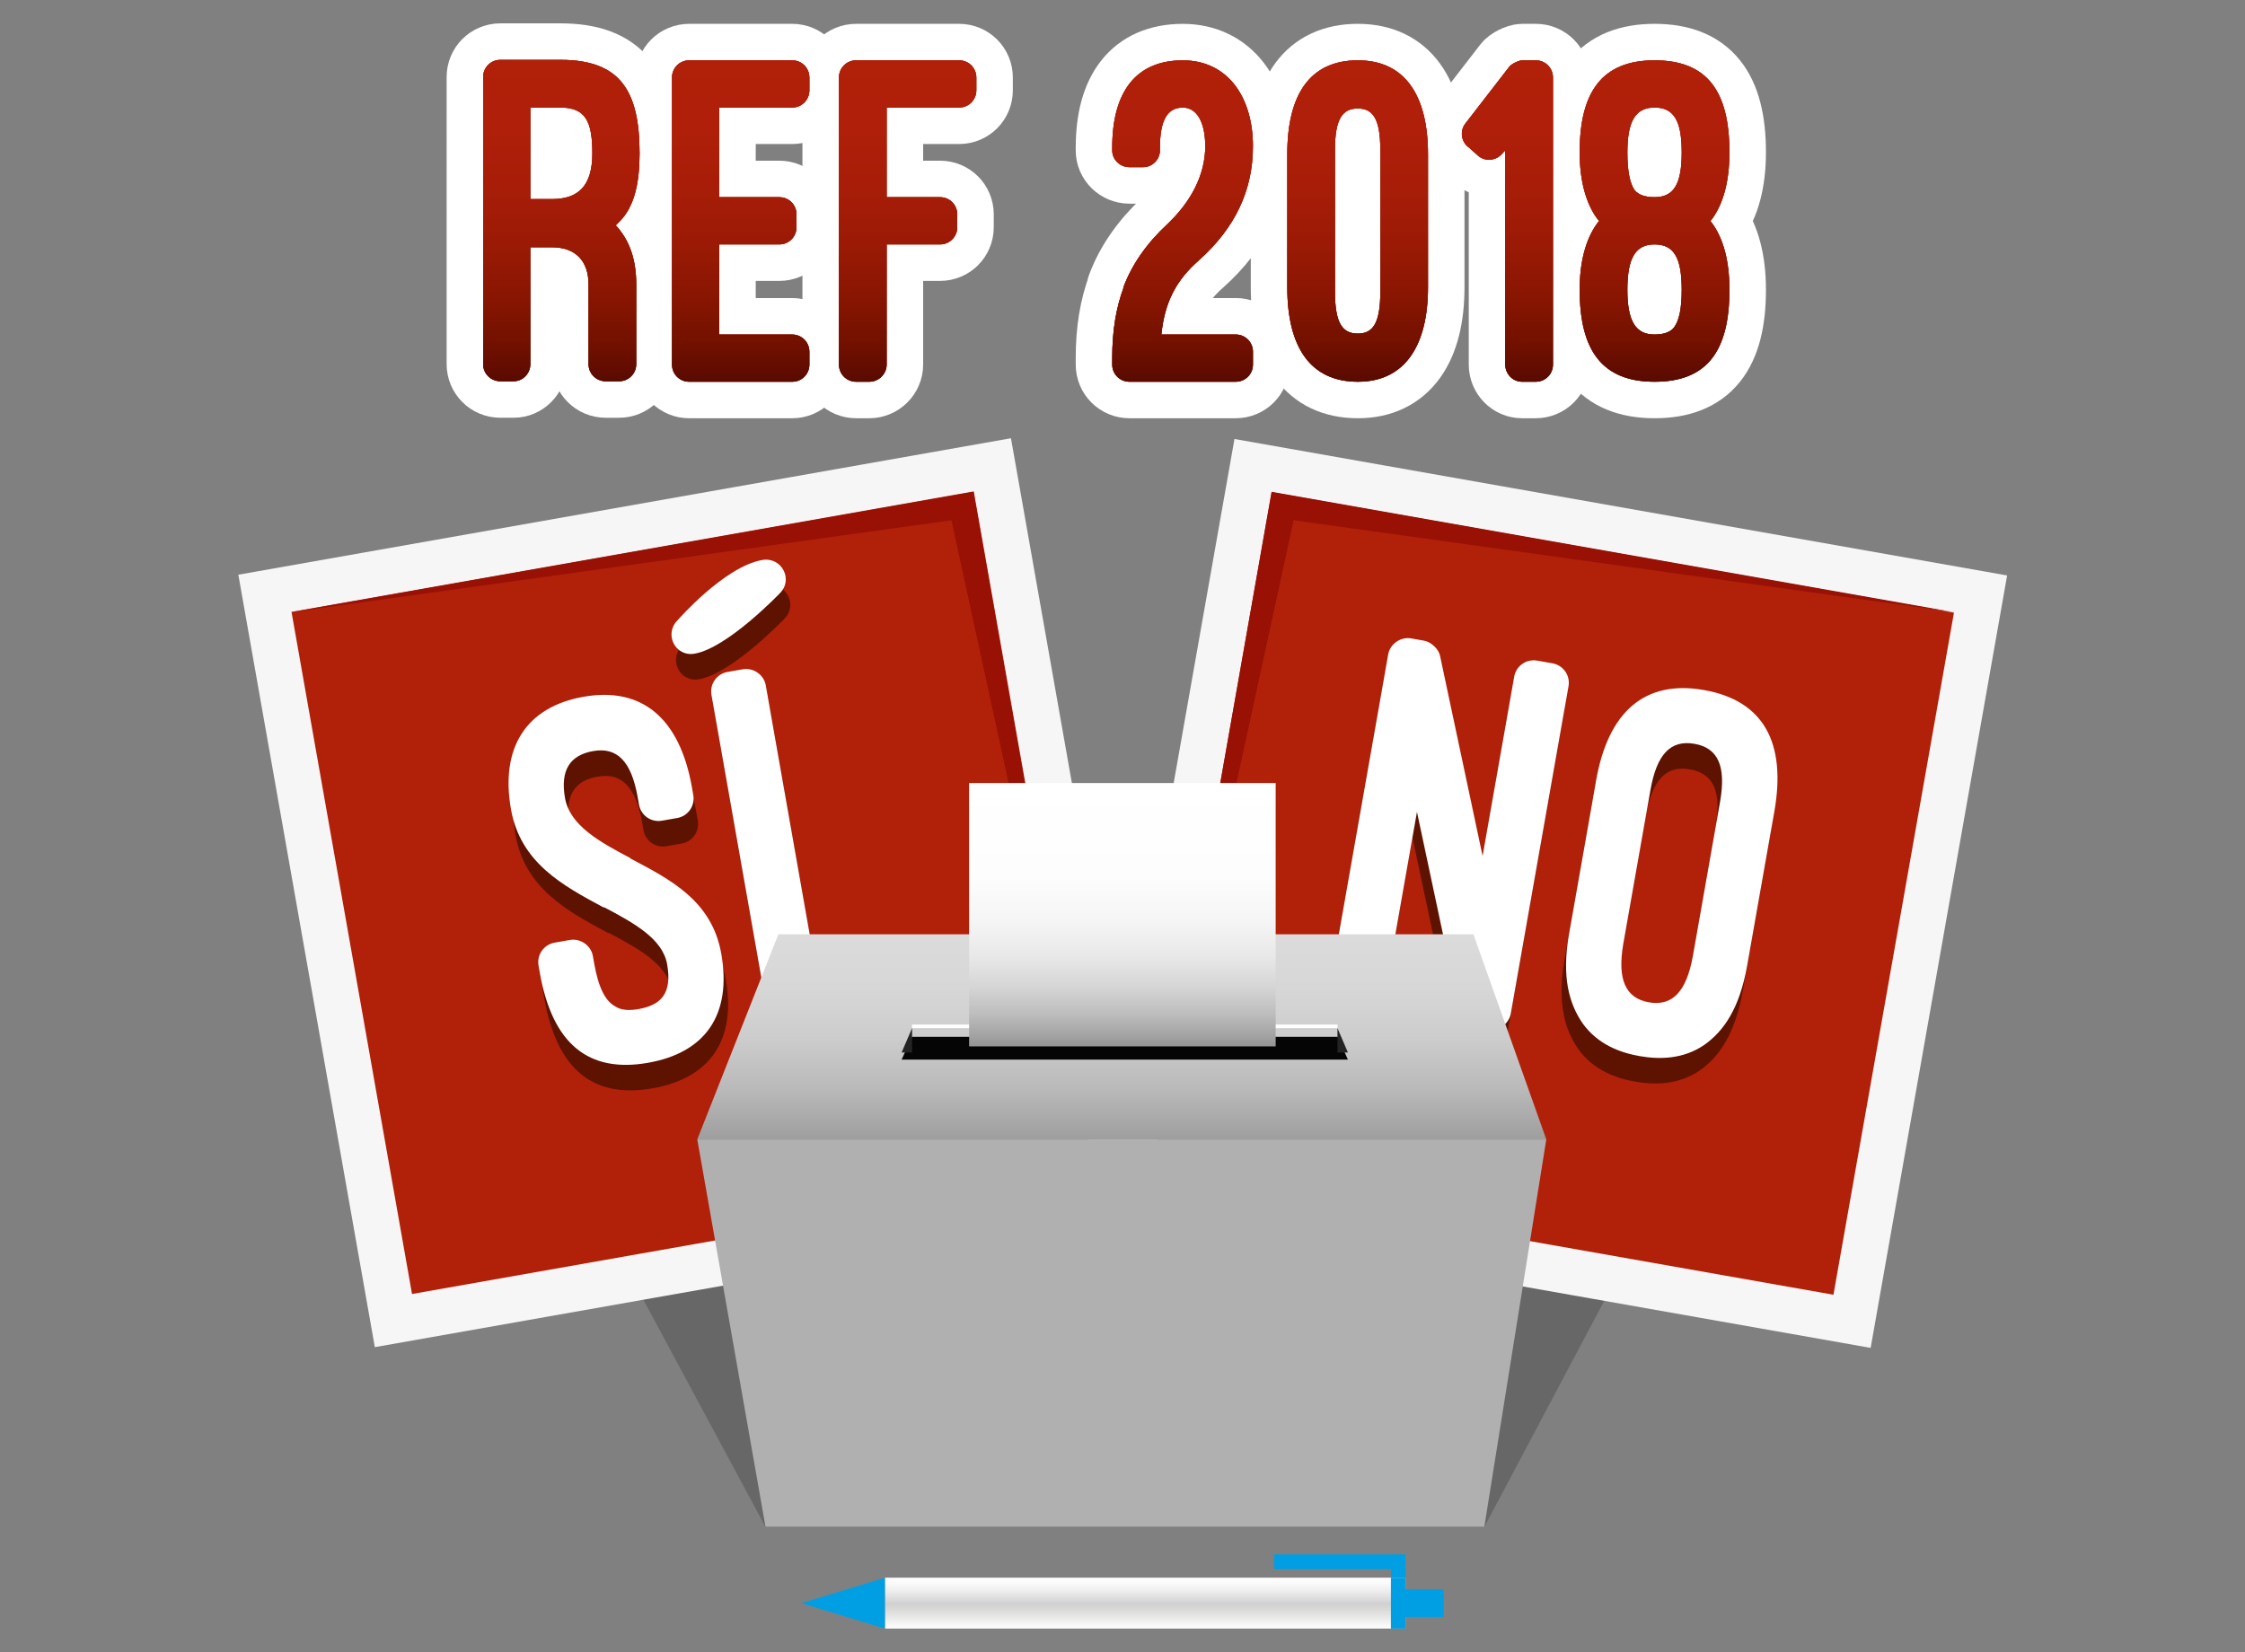 <?xml version="1.0" encoding="utf-8"?>
<!-- Generator: Adobe Illustrator 15.1.0, SVG Export Plug-In . SVG Version: 6.00 Build 0)  -->
<!DOCTYPE svg PUBLIC "-//W3C//DTD SVG 1.1//EN" "http://www.w3.org/Graphics/SVG/1.1/DTD/svg11.dtd">
<svg version="1.1" id="Capa_1" xmlns="http://www.w3.org/2000/svg" xmlns:xlink="http://www.w3.org/1999/xlink" x="0px" y="0px"
	 width="197px" height="145px" viewBox="0 0 197 145" style="enable-background:new 0 0 197 145;" xml:space="preserve">
<rect x="0" y="0" width="197" height="145" fill="#808080" stroke="none"/>
<style type="text/css">
<![CDATA[
	.st0{fill:#B0B0B0;}
	.st1{fill:#B12009;}
	.st2{fill:#242424;}
	.st3{fill:#5E1200;}
	.st4{fill:#B12009;stroke:#F6F6F6;stroke-width:4.025;stroke-miterlimit:10;}
	.st5{fill:url(#SVGID_1_);}
	.st6{fill:url(#SVGID_2_);}
	.st7{fill:url(#SVGID_3_);}
	.st8{fill:url(#SVGID_4_);}
	.st9{fill:url(#SVGID_5_);}
	.st10{fill:url(#SVGID_6_);}
	.st11{fill:url(#SVGID_7_);}
	.st12{fill:url(#SVGID_8_);}
	.st13{fill:url(#SVGID_9_);}
	.st14{fill:#FFFFFF;stroke:#FFFFFF;stroke-width:6.406;stroke-linecap:round;stroke-linejoin:round;stroke-miterlimit:10;}
	.st15{fill:#991005;}
	.st16{fill:#FFFFFF;}
	.st17{fill:#676767;}
	.st18{fill:#009FE3;}
	.st19{fill:#050505;}
	.st20{fill:url(#SVGID_10_);}
	.st21{fill:url(#SVGID_11_);}
	.st22{fill:url(#SVGID_12_);}
	.st23{fill:url(#SVGID_13_);}
	.st24{fill:url(#SVGID_14_);}
	.st25{fill:url(#SVGID_15_);}
	.st26{fill:url(#SVGID_16_);}
	.st27{fill:url(#SVGID_17_);}
	.st28{fill:#177E9F;stroke:#FFFFFF;stroke-width:0.282;stroke-miterlimit:10;}
]]>
</style>
<polygon class="st17" points="130.251,134.015 67.173,134.015 53.783,109.102 143.463,109.102 "/>
<path class="st28" d="M108.829,121.869c0.026-0.072,0.016-0.134,0-0.161c-0.008-0.025-0.121-0.162-0.121-0.162h-0.164
	c0,0-0.096,0.064-0.136,0.124c-0.034,0.065,0.081,0.199,0.081,0.199l0.034,0.118c0,0,0.107-0.018,0.157-0.006
	C108.732,121.993,108.809,121.944,108.829,121.869z"/>
<path class="st28" d="M108.845,123.006c0.073-0.008,0.073-0.068,0.098-0.145c0.028-0.077,0.063-0.272,0.063-0.272
	s0.072-0.141,0-0.161c-0.07-0.023-0.119,0.015-0.161-0.066c-0.036-0.084-0.074-0.101-0.112-0.084
	c-0.039,0.013-0.107,0.203-0.107,0.203s0.083,0.072,0.107,0.199c0.023,0.115,0,0.242,0,0.242S108.775,123.024,108.845,123.006z"/>
<g>
	<g>
		<g>
			<path class="st14" d="M55.831,31.956c0,0.837-0.669,1.507-1.507,1.507h-1.172c-0.837,0-1.507-0.669-1.507-1.507v-6.99
				c0-2.093-1.172-3.265-3.223-3.265h-1.883v10.254c0,0.837-0.67,1.507-1.465,1.507h-1.172c-0.837,0-1.507-0.669-1.507-1.507V6.76
				c0-0.837,0.67-1.507,1.507-1.507h5.274c5.148,0,6.948,2.595,6.948,8.204c0,2.595-0.46,4.688-1.758,5.985
				c-0.125,0.126-0.209,0.209-0.335,0.335c1.214,1.298,1.8,3.014,1.8,5.19V31.956z M46.539,17.475h1.883
				c2.344,0,3.558-1.172,3.558-4.018s-0.628-4.018-2.804-4.018h-2.637V17.475z"/>
			<path class="st14" d="M69.517,5.295c0.837,0,1.507,0.669,1.507,1.506v1.13c0,0.837-0.67,1.507-1.507,1.507h-6.404v7.869h5.274
				c0.837,0,1.507,0.669,1.507,1.507v1.13c0,0.837-0.67,1.507-1.507,1.507h-5.274v7.911h6.404c0.837,0,1.507,0.669,1.507,1.507v1.13
				c0,0.837-0.67,1.507-1.507,1.507h-9.041c-0.837,0-1.507-0.67-1.507-1.507V6.801c0-0.837,0.669-1.506,1.507-1.506H69.517z"/>
			<path class="st14" d="M84.166,5.295c0.837,0,1.507,0.669,1.507,1.506v1.13c0,0.837-0.67,1.507-1.507,1.507h-6.362v7.869h4.688
				c0.837,0,1.507,0.669,1.507,1.507v1.13c0,0.837-0.669,1.507-1.507,1.507h-4.688v10.547c0,0.837-0.712,1.507-1.507,1.507h-1.172
				c-0.837,0-1.507-0.67-1.507-1.507V6.801c0-0.837,0.669-1.506,1.507-1.506H84.166z"/>
			<path class="st14" d="M108.44,29.361c0.837,0,1.507,0.669,1.507,1.507v1.13c0,0.837-0.67,1.507-1.507,1.507h-9.334
				c-0.837,0-1.507-0.67-1.507-1.507v-0.586c0-2.386,0.335-4.395,1.005-6.194l-0.042,0.042c0.753-2.051,2.093-3.934,3.851-5.566
				c2.135-2.009,3.349-4.395,3.349-6.864c0-2.051-0.712-3.39-1.968-3.39c-1.339,0-2.009,1.088-2.009,3.516v0.251
				c0,0.795-0.67,1.465-1.465,1.465h-1.214c-0.837,0-1.507-0.67-1.507-1.465v-0.251c0-4.855,2.051-7.659,6.194-7.659
				c3.935,0,6.153,3.223,6.153,7.534c0,3.851-1.549,7.157-4.729,10.003c-2.01,1.758-3.014,3.683-3.307,6.529H108.44z"/>
			<path class="st14" d="M112.96,13.54c0-5.273,2.009-8.245,6.194-8.245c4.144,0,6.153,3.097,6.153,8.245v11.678
				c0,5.148-2.051,8.287-6.153,8.287c-4.144,0-6.194-3.014-6.194-8.287V13.54z M117.146,25.636c0,2.762,0.67,3.641,2.009,3.641
				c1.298,0,1.968-0.879,1.968-3.641V13.122c0-2.721-0.67-3.6-1.968-3.6c-1.339,0-2.009,0.879-2.009,3.6V25.636z"/>
			<path class="st14" d="M128.907,12.954c-0.67-0.46-0.838-1.423-0.335-2.093l3.851-4.98c0.167-0.251,0.837-0.586,1.172-0.586h1.172
				c0.837,0,1.507,0.669,1.507,1.506v25.197c0,0.837-0.67,1.507-1.507,1.507h-1.214c-0.795,0-1.465-0.67-1.465-1.507V13.205
				l-0.209,0.209c-0.503,0.669-1.507,0.837-2.177,0.251L128.907,12.954z"/>
			<path class="st14" d="M150.085,19.4l0.167,0.209c0.963,1.339,1.507,3.265,1.507,5.818c0,5.441-2.009,8.078-6.571,8.078
				c-4.604,0-6.571-2.762-6.571-8.078c0-2.469,0.544-4.437,1.507-5.776c0.042-0.083,0.168-0.209,0.21-0.251l-0.21-0.251
				c-0.963-1.339-1.507-3.306-1.507-5.776c0-5.315,1.968-8.078,6.571-8.078c4.563,0,6.571,2.637,6.571,8.078
				c0,2.553-0.544,4.479-1.507,5.818L150.085,19.4z M145.188,17.307c1.675,0,2.386-1.13,2.386-3.935s-0.711-3.934-2.386-3.934
				c-1.632,0-2.386,1.13-2.386,3.934c0,1.632,0.21,2.679,0.628,3.307C143.765,17.098,144.351,17.307,145.188,17.307z
				 M147.573,25.427c0-2.846-0.711-3.976-2.386-3.976c-1.632,0-2.386,1.13-2.386,3.976c0,2.804,0.754,3.935,2.386,3.935
				c0.879,0,1.423-0.251,1.716-0.628C147.364,28.105,147.573,27.018,147.573,25.427z"/>
		</g>
		<g>
			<path class="st1" d="M55.831,31.956c0,0.837-0.669,1.507-1.507,1.507h-1.172c-0.837,0-1.507-0.669-1.507-1.507v-6.99
				c0-2.093-1.172-3.265-3.223-3.265h-1.883v10.254c0,0.837-0.67,1.507-1.465,1.507h-1.172c-0.837,0-1.507-0.669-1.507-1.507V6.76
				c0-0.837,0.67-1.507,1.507-1.507h5.274c5.148,0,6.948,2.595,6.948,8.204c0,2.595-0.46,4.688-1.758,5.985
				c-0.125,0.126-0.209,0.209-0.335,0.335c1.214,1.298,1.8,3.014,1.8,5.19V31.956z M46.539,17.475h1.883
				c2.344,0,3.558-1.172,3.558-4.018s-0.628-4.018-2.804-4.018h-2.637V17.475z"/>
			<path class="st1" d="M69.517,5.295c0.837,0,1.507,0.669,1.507,1.506v1.13c0,0.837-0.67,1.507-1.507,1.507h-6.404v7.869h5.274
				c0.837,0,1.507,0.669,1.507,1.507v1.13c0,0.837-0.67,1.507-1.507,1.507h-5.274v7.911h6.404c0.837,0,1.507,0.669,1.507,1.507v1.13
				c0,0.837-0.67,1.507-1.507,1.507h-9.041c-0.837,0-1.507-0.67-1.507-1.507V6.801c0-0.837,0.669-1.506,1.507-1.506H69.517z"/>
			<path class="st1" d="M84.166,5.295c0.837,0,1.507,0.669,1.507,1.506v1.13c0,0.837-0.67,1.507-1.507,1.507h-6.362v7.869h4.688
				c0.837,0,1.507,0.669,1.507,1.507v1.13c0,0.837-0.669,1.507-1.507,1.507h-4.688v10.547c0,0.837-0.712,1.507-1.507,1.507h-1.172
				c-0.837,0-1.507-0.67-1.507-1.507V6.801c0-0.837,0.669-1.506,1.507-1.506H84.166z"/>
			<path class="st1" d="M108.44,29.361c0.837,0,1.507,0.669,1.507,1.507v1.13c0,0.837-0.67,1.507-1.507,1.507h-9.334
				c-0.837,0-1.507-0.67-1.507-1.507v-0.586c0-2.386,0.335-4.395,1.005-6.194l-0.042,0.042c0.753-2.051,2.093-3.934,3.851-5.566
				c2.135-2.009,3.349-4.395,3.349-6.864c0-2.051-0.712-3.39-1.968-3.39c-1.339,0-2.009,1.088-2.009,3.516v0.251
				c0,0.795-0.67,1.465-1.465,1.465h-1.214c-0.837,0-1.507-0.67-1.507-1.465v-0.251c0-4.855,2.051-7.659,6.194-7.659
				c3.935,0,6.153,3.223,6.153,7.534c0,3.851-1.549,7.157-4.729,10.003c-2.01,1.758-3.014,3.683-3.307,6.529H108.44z"/>
			<path class="st1" d="M112.96,13.54c0-5.273,2.009-8.245,6.194-8.245c4.144,0,6.153,3.097,6.153,8.245v11.678
				c0,5.148-2.051,8.287-6.153,8.287c-4.144,0-6.194-3.014-6.194-8.287V13.54z M117.146,25.636c0,2.762,0.67,3.641,2.009,3.641
				c1.298,0,1.968-0.879,1.968-3.641V13.122c0-2.721-0.67-3.6-1.968-3.6c-1.339,0-2.009,0.879-2.009,3.6V25.636z"/>
			<path class="st1" d="M128.907,12.954c-0.67-0.46-0.838-1.423-0.335-2.093l3.851-4.98c0.167-0.251,0.837-0.586,1.172-0.586h1.172
				c0.837,0,1.507,0.669,1.507,1.506v25.197c0,0.837-0.67,1.507-1.507,1.507h-1.214c-0.795,0-1.465-0.67-1.465-1.507V13.205
				l-0.209,0.209c-0.503,0.669-1.507,0.837-2.177,0.251L128.907,12.954z"/>
			<path class="st1" d="M150.085,19.4l0.167,0.209c0.963,1.339,1.507,3.265,1.507,5.818c0,5.441-2.009,8.078-6.571,8.078
				c-4.604,0-6.571-2.762-6.571-8.078c0-2.469,0.544-4.437,1.507-5.776c0.042-0.083,0.168-0.209,0.21-0.251l-0.21-0.251
				c-0.963-1.339-1.507-3.306-1.507-5.776c0-5.315,1.968-8.078,6.571-8.078c4.563,0,6.571,2.637,6.571,8.078
				c0,2.553-0.544,4.479-1.507,5.818L150.085,19.4z M145.188,17.307c1.675,0,2.386-1.13,2.386-3.935s-0.711-3.934-2.386-3.934
				c-1.632,0-2.386,1.13-2.386,3.934c0,1.632,0.21,2.679,0.628,3.307C143.765,17.098,144.351,17.307,145.188,17.307z
				 M147.573,25.427c0-2.846-0.711-3.976-2.386-3.976c-1.632,0-2.386,1.13-2.386,3.976c0,2.804,0.754,3.935,2.386,3.935
				c0.879,0,1.423-0.251,1.716-0.628C147.364,28.105,147.573,27.018,147.573,25.427z"/>
		</g>
	</g>
	<g>
		<g>
			<linearGradient id="SVGID_1_" gradientUnits="userSpaceOnUse" x1="97.077" y1="33.505" x2="97.077" y2="5.253">
				<stop  offset="0" style="stop-color:#5A0A00"/>
				<stop  offset="0.128" style="stop-color:#741100"/>
				<stop  offset="0.276" style="stop-color:#8A1602"/>
				<stop  offset="0.431" style="stop-color:#9B1A05"/>
				<stop  offset="0.596" style="stop-color:#A71D08"/>
				<stop  offset="0.776" style="stop-color:#AF1F09"/>
				<stop  offset="1" style="stop-color:#B12009"/>
			</linearGradient>
			<path class="st5" d="M55.831,31.956c0,0.837-0.669,1.507-1.507,1.507h-1.172c-0.837,0-1.507-0.669-1.507-1.507v-6.99
				c0-2.093-1.172-3.265-3.223-3.265h-1.883v10.254c0,0.837-0.67,1.507-1.465,1.507h-1.172c-0.837,0-1.507-0.669-1.507-1.507V6.76
				c0-0.837,0.67-1.507,1.507-1.507h5.274c5.148,0,6.948,2.595,6.948,8.204c0,2.595-0.46,4.688-1.758,5.985
				c-0.125,0.126-0.209,0.209-0.335,0.335c1.214,1.298,1.8,3.014,1.8,5.19V31.956z M46.539,17.475h1.883
				c2.344,0,3.558-1.172,3.558-4.018s-0.628-4.018-2.804-4.018h-2.637V17.475z"/>
			<linearGradient id="SVGID_2_" gradientUnits="userSpaceOnUse" x1="97.077" y1="33.505" x2="97.077" y2="5.253">
				<stop  offset="0" style="stop-color:#5A0A00"/>
				<stop  offset="0.128" style="stop-color:#741100"/>
				<stop  offset="0.276" style="stop-color:#8A1602"/>
				<stop  offset="0.431" style="stop-color:#9B1A05"/>
				<stop  offset="0.596" style="stop-color:#A71D08"/>
				<stop  offset="0.776" style="stop-color:#AF1F09"/>
				<stop  offset="1" style="stop-color:#B12009"/>
			</linearGradient>
			<path class="st6" d="M69.517,5.295c0.837,0,1.507,0.669,1.507,1.506v1.13c0,0.837-0.67,1.507-1.507,1.507h-6.404v7.869h5.274
				c0.837,0,1.507,0.669,1.507,1.507v1.13c0,0.837-0.67,1.507-1.507,1.507h-5.274v7.911h6.404c0.837,0,1.507,0.669,1.507,1.507v1.13
				c0,0.837-0.67,1.507-1.507,1.507h-9.041c-0.837,0-1.507-0.67-1.507-1.507V6.801c0-0.837,0.669-1.506,1.507-1.506H69.517z"/>
			<linearGradient id="SVGID_3_" gradientUnits="userSpaceOnUse" x1="97.077" y1="33.505" x2="97.077" y2="5.253">
				<stop  offset="0" style="stop-color:#5A0A00"/>
				<stop  offset="0.128" style="stop-color:#741100"/>
				<stop  offset="0.276" style="stop-color:#8A1602"/>
				<stop  offset="0.431" style="stop-color:#9B1A05"/>
				<stop  offset="0.596" style="stop-color:#A71D08"/>
				<stop  offset="0.776" style="stop-color:#AF1F09"/>
				<stop  offset="1" style="stop-color:#B12009"/>
			</linearGradient>
			<path class="st7" d="M84.166,5.295c0.837,0,1.507,0.669,1.507,1.506v1.13c0,0.837-0.67,1.507-1.507,1.507h-6.362v7.869h4.688
				c0.837,0,1.507,0.669,1.507,1.507v1.13c0,0.837-0.669,1.507-1.507,1.507h-4.688v10.547c0,0.837-0.712,1.507-1.507,1.507h-1.172
				c-0.837,0-1.507-0.67-1.507-1.507V6.801c0-0.837,0.669-1.506,1.507-1.506H84.166z"/>
			<linearGradient id="SVGID_4_" gradientUnits="userSpaceOnUse" x1="97.077" y1="33.505" x2="97.077" y2="5.253">
				<stop  offset="0" style="stop-color:#5A0A00"/>
				<stop  offset="0.128" style="stop-color:#741100"/>
				<stop  offset="0.276" style="stop-color:#8A1602"/>
				<stop  offset="0.431" style="stop-color:#9B1A05"/>
				<stop  offset="0.596" style="stop-color:#A71D08"/>
				<stop  offset="0.776" style="stop-color:#AF1F09"/>
				<stop  offset="1" style="stop-color:#B12009"/>
			</linearGradient>
			<path class="st8" d="M108.44,29.361c0.837,0,1.507,0.669,1.507,1.507v1.13c0,0.837-0.67,1.507-1.507,1.507h-9.334
				c-0.837,0-1.507-0.67-1.507-1.507v-0.586c0-2.386,0.335-4.395,1.005-6.194l-0.042,0.042c0.753-2.051,2.093-3.934,3.851-5.566
				c2.135-2.009,3.349-4.395,3.349-6.864c0-2.051-0.712-3.39-1.968-3.39c-1.339,0-2.009,1.088-2.009,3.516v0.251
				c0,0.795-0.67,1.465-1.465,1.465h-1.214c-0.837,0-1.507-0.67-1.507-1.465v-0.251c0-4.855,2.051-7.659,6.194-7.659
				c3.935,0,6.153,3.223,6.153,7.534c0,3.851-1.549,7.157-4.729,10.003c-2.01,1.758-3.014,3.683-3.307,6.529H108.44z"/>
			<linearGradient id="SVGID_5_" gradientUnits="userSpaceOnUse" x1="97.077" y1="33.505" x2="97.077" y2="5.253">
				<stop  offset="0" style="stop-color:#5A0A00"/>
				<stop  offset="0.128" style="stop-color:#741100"/>
				<stop  offset="0.276" style="stop-color:#8A1602"/>
				<stop  offset="0.431" style="stop-color:#9B1A05"/>
				<stop  offset="0.596" style="stop-color:#A71D08"/>
				<stop  offset="0.776" style="stop-color:#AF1F09"/>
				<stop  offset="1" style="stop-color:#B12009"/>
			</linearGradient>
			<path class="st9" d="M112.96,13.54c0-5.273,2.009-8.245,6.194-8.245c4.144,0,6.153,3.097,6.153,8.245v11.678
				c0,5.148-2.051,8.287-6.153,8.287c-4.144,0-6.194-3.014-6.194-8.287V13.54z M117.146,25.636c0,2.762,0.67,3.641,2.009,3.641
				c1.298,0,1.968-0.879,1.968-3.641V13.122c0-2.721-0.67-3.6-1.968-3.6c-1.339,0-2.009,0.879-2.009,3.6V25.636z"/>
			<linearGradient id="SVGID_6_" gradientUnits="userSpaceOnUse" x1="97.077" y1="33.505" x2="97.077" y2="5.253">
				<stop  offset="0" style="stop-color:#5A0A00"/>
				<stop  offset="0.128" style="stop-color:#741100"/>
				<stop  offset="0.276" style="stop-color:#8A1602"/>
				<stop  offset="0.431" style="stop-color:#9B1A05"/>
				<stop  offset="0.596" style="stop-color:#A71D08"/>
				<stop  offset="0.776" style="stop-color:#AF1F09"/>
				<stop  offset="1" style="stop-color:#B12009"/>
			</linearGradient>
			<path class="st10" d="M128.907,12.954c-0.67-0.46-0.838-1.423-0.335-2.093l3.851-4.98c0.167-0.251,0.837-0.586,1.172-0.586h1.172
				c0.837,0,1.507,0.669,1.507,1.506v25.197c0,0.837-0.67,1.507-1.507,1.507h-1.214c-0.795,0-1.465-0.67-1.465-1.507V13.205
				l-0.209,0.209c-0.503,0.669-1.507,0.837-2.177,0.251L128.907,12.954z"/>
			<linearGradient id="SVGID_7_" gradientUnits="userSpaceOnUse" x1="97.077" y1="33.505" x2="97.077" y2="5.253">
				<stop  offset="0" style="stop-color:#5A0A00"/>
				<stop  offset="0.128" style="stop-color:#741100"/>
				<stop  offset="0.276" style="stop-color:#8A1602"/>
				<stop  offset="0.431" style="stop-color:#9B1A05"/>
				<stop  offset="0.596" style="stop-color:#A71D08"/>
				<stop  offset="0.776" style="stop-color:#AF1F09"/>
				<stop  offset="1" style="stop-color:#B12009"/>
			</linearGradient>
			<path class="st11" d="M150.085,19.4l0.167,0.209c0.963,1.339,1.507,3.265,1.507,5.818c0,5.441-2.009,8.078-6.571,8.078
				c-4.604,0-6.571-2.762-6.571-8.078c0-2.469,0.544-4.437,1.507-5.776c0.042-0.083,0.168-0.209,0.21-0.251l-0.21-0.251
				c-0.963-1.339-1.507-3.306-1.507-5.776c0-5.315,1.968-8.078,6.571-8.078c4.563,0,6.571,2.637,6.571,8.078
				c0,2.553-0.544,4.479-1.507,5.818L150.085,19.4z M145.188,17.307c1.675,0,2.386-1.13,2.386-3.935s-0.711-3.934-2.386-3.934
				c-1.632,0-2.386,1.13-2.386,3.934c0,1.632,0.21,2.679,0.628,3.307C143.765,17.098,144.351,17.307,145.188,17.307z
				 M147.573,25.427c0-2.846-0.711-3.976-2.386-3.976c-1.632,0-2.386,1.13-2.386,3.976c0,2.804,0.754,3.935,2.386,3.935
				c0.879,0,1.423-0.251,1.716-0.628C147.364,28.105,147.573,27.018,147.573,25.427z"/>
		</g>
		<g>
			<linearGradient id="SVGID_8_" gradientUnits="userSpaceOnUse" x1="97.077" y1="33.505" x2="97.077" y2="5.253">
				<stop  offset="0" style="stop-color:#5A0A00"/>
				<stop  offset="0.128" style="stop-color:#741100"/>
				<stop  offset="0.276" style="stop-color:#8A1602"/>
				<stop  offset="0.431" style="stop-color:#9B1A05"/>
				<stop  offset="0.596" style="stop-color:#A71D08"/>
				<stop  offset="0.776" style="stop-color:#AF1F09"/>
				<stop  offset="1" style="stop-color:#B12009"/>
			</linearGradient>
			<path class="st12" d="M55.831,31.956c0,0.837-0.669,1.507-1.507,1.507h-1.172c-0.837,0-1.507-0.669-1.507-1.507v-6.99
				c0-2.093-1.172-3.265-3.223-3.265h-1.883v10.254c0,0.837-0.67,1.507-1.465,1.507h-1.172c-0.837,0-1.507-0.669-1.507-1.507V6.76
				c0-0.837,0.67-1.507,1.507-1.507h5.274c5.148,0,6.948,2.595,6.948,8.204c0,2.595-0.46,4.688-1.758,5.985
				c-0.125,0.126-0.209,0.209-0.335,0.335c1.214,1.298,1.8,3.014,1.8,5.19V31.956z M46.539,17.475h1.883
				c2.344,0,3.558-1.172,3.558-4.018s-0.628-4.018-2.804-4.018h-2.637V17.475z"/>
			<linearGradient id="SVGID_9_" gradientUnits="userSpaceOnUse" x1="97.077" y1="33.505" x2="97.077" y2="5.253">
				<stop  offset="0" style="stop-color:#5A0A00"/>
				<stop  offset="0.128" style="stop-color:#741100"/>
				<stop  offset="0.276" style="stop-color:#8A1602"/>
				<stop  offset="0.431" style="stop-color:#9B1A05"/>
				<stop  offset="0.596" style="stop-color:#A71D08"/>
				<stop  offset="0.776" style="stop-color:#AF1F09"/>
				<stop  offset="1" style="stop-color:#B12009"/>
			</linearGradient>
			<path class="st13" d="M69.517,5.295c0.837,0,1.507,0.669,1.507,1.506v1.13c0,0.837-0.67,1.507-1.507,1.507h-6.404v7.869h5.274
				c0.837,0,1.507,0.669,1.507,1.507v1.13c0,0.837-0.67,1.507-1.507,1.507h-5.274v7.911h6.404c0.837,0,1.507,0.669,1.507,1.507v1.13
				c0,0.837-0.67,1.507-1.507,1.507h-9.041c-0.837,0-1.507-0.67-1.507-1.507V6.801c0-0.837,0.669-1.506,1.507-1.506H69.517z"/>
			<linearGradient id="SVGID_10_" gradientUnits="userSpaceOnUse" x1="97.077" y1="33.505" x2="97.077" y2="5.253">
				<stop  offset="0" style="stop-color:#5A0A00"/>
				<stop  offset="0.128" style="stop-color:#741100"/>
				<stop  offset="0.276" style="stop-color:#8A1602"/>
				<stop  offset="0.431" style="stop-color:#9B1A05"/>
				<stop  offset="0.596" style="stop-color:#A71D08"/>
				<stop  offset="0.776" style="stop-color:#AF1F09"/>
				<stop  offset="1" style="stop-color:#B12009"/>
			</linearGradient>
			<path class="st20" d="M84.166,5.295c0.837,0,1.507,0.669,1.507,1.506v1.13c0,0.837-0.67,1.507-1.507,1.507h-6.362v7.869h4.688
				c0.837,0,1.507,0.669,1.507,1.507v1.13c0,0.837-0.669,1.507-1.507,1.507h-4.688v10.547c0,0.837-0.712,1.507-1.507,1.507h-1.172
				c-0.837,0-1.507-0.67-1.507-1.507V6.801c0-0.837,0.669-1.506,1.507-1.506H84.166z"/>
			<linearGradient id="SVGID_11_" gradientUnits="userSpaceOnUse" x1="97.077" y1="33.505" x2="97.077" y2="5.253">
				<stop  offset="0" style="stop-color:#5A0A00"/>
				<stop  offset="0.128" style="stop-color:#741100"/>
				<stop  offset="0.276" style="stop-color:#8A1602"/>
				<stop  offset="0.431" style="stop-color:#9B1A05"/>
				<stop  offset="0.596" style="stop-color:#A71D08"/>
				<stop  offset="0.776" style="stop-color:#AF1F09"/>
				<stop  offset="1" style="stop-color:#B12009"/>
			</linearGradient>
			<path class="st21" d="M108.44,29.361c0.837,0,1.507,0.669,1.507,1.507v1.13c0,0.837-0.67,1.507-1.507,1.507h-9.334
				c-0.837,0-1.507-0.67-1.507-1.507v-0.586c0-2.386,0.335-4.395,1.005-6.194l-0.042,0.042c0.753-2.051,2.093-3.934,3.851-5.566
				c2.135-2.009,3.349-4.395,3.349-6.864c0-2.051-0.712-3.39-1.968-3.39c-1.339,0-2.009,1.088-2.009,3.516v0.251
				c0,0.795-0.67,1.465-1.465,1.465h-1.214c-0.837,0-1.507-0.67-1.507-1.465v-0.251c0-4.855,2.051-7.659,6.194-7.659
				c3.935,0,6.153,3.223,6.153,7.534c0,3.851-1.549,7.157-4.729,10.003c-2.01,1.758-3.014,3.683-3.307,6.529H108.44z"/>
			<linearGradient id="SVGID_12_" gradientUnits="userSpaceOnUse" x1="97.077" y1="33.505" x2="97.077" y2="5.253">
				<stop  offset="0" style="stop-color:#5A0A00"/>
				<stop  offset="0.128" style="stop-color:#741100"/>
				<stop  offset="0.276" style="stop-color:#8A1602"/>
				<stop  offset="0.431" style="stop-color:#9B1A05"/>
				<stop  offset="0.596" style="stop-color:#A71D08"/>
				<stop  offset="0.776" style="stop-color:#AF1F09"/>
				<stop  offset="1" style="stop-color:#B12009"/>
			</linearGradient>
			<path class="st22" d="M112.96,13.54c0-5.273,2.009-8.245,6.194-8.245c4.144,0,6.153,3.097,6.153,8.245v11.678
				c0,5.148-2.051,8.287-6.153,8.287c-4.144,0-6.194-3.014-6.194-8.287V13.54z M117.146,25.636c0,2.762,0.67,3.641,2.009,3.641
				c1.298,0,1.968-0.879,1.968-3.641V13.122c0-2.721-0.67-3.6-1.968-3.6c-1.339,0-2.009,0.879-2.009,3.6V25.636z"/>
			<linearGradient id="SVGID_13_" gradientUnits="userSpaceOnUse" x1="97.077" y1="33.505" x2="97.077" y2="5.253">
				<stop  offset="0" style="stop-color:#5A0A00"/>
				<stop  offset="0.128" style="stop-color:#741100"/>
				<stop  offset="0.276" style="stop-color:#8A1602"/>
				<stop  offset="0.431" style="stop-color:#9B1A05"/>
				<stop  offset="0.596" style="stop-color:#A71D08"/>
				<stop  offset="0.776" style="stop-color:#AF1F09"/>
				<stop  offset="1" style="stop-color:#B12009"/>
			</linearGradient>
			<path class="st23" d="M128.907,12.954c-0.67-0.46-0.838-1.423-0.335-2.093l3.851-4.98c0.167-0.251,0.837-0.586,1.172-0.586h1.172
				c0.837,0,1.507,0.669,1.507,1.506v25.197c0,0.837-0.67,1.507-1.507,1.507h-1.214c-0.795,0-1.465-0.67-1.465-1.507V13.205
				l-0.209,0.209c-0.503,0.669-1.507,0.837-2.177,0.251L128.907,12.954z"/>
			<linearGradient id="SVGID_14_" gradientUnits="userSpaceOnUse" x1="97.077" y1="33.505" x2="97.077" y2="5.253">
				<stop  offset="0" style="stop-color:#5A0A00"/>
				<stop  offset="0.128" style="stop-color:#741100"/>
				<stop  offset="0.276" style="stop-color:#8A1602"/>
				<stop  offset="0.431" style="stop-color:#9B1A05"/>
				<stop  offset="0.596" style="stop-color:#A71D08"/>
				<stop  offset="0.776" style="stop-color:#AF1F09"/>
				<stop  offset="1" style="stop-color:#B12009"/>
			</linearGradient>
			<path class="st24" d="M150.085,19.4l0.167,0.209c0.963,1.339,1.507,3.265,1.507,5.818c0,5.441-2.009,8.078-6.571,8.078
				c-4.604,0-6.571-2.762-6.571-8.078c0-2.469,0.544-4.437,1.507-5.776c0.042-0.083,0.168-0.209,0.21-0.251l-0.21-0.251
				c-0.963-1.339-1.507-3.306-1.507-5.776c0-5.315,1.968-8.078,6.571-8.078c4.563,0,6.571,2.637,6.571,8.078
				c0,2.553-0.544,4.479-1.507,5.818L150.085,19.4z M145.188,17.307c1.675,0,2.386-1.13,2.386-3.935s-0.711-3.934-2.386-3.934
				c-1.632,0-2.386,1.13-2.386,3.934c0,1.632,0.21,2.679,0.628,3.307C143.765,17.098,144.351,17.307,145.188,17.307z
				 M147.573,25.427c0-2.846-0.711-3.976-2.386-3.976c-1.632,0-2.386,1.13-2.386,3.976c0,2.804,0.754,3.935,2.386,3.935
				c0.879,0,1.423-0.251,1.716-0.628C147.364,28.105,147.573,27.018,147.573,25.427z"/>
		</g>
	</g>
</g>
<g>
	<g>
		
			<rect x="28.361" y="45.952" transform="matrix(0.985 -0.174 0.174 0.985 -12.684 11.744)" class="st4" width="64.805" height="64.803"/>
		<g>
			<path class="st3" d="M47.654,86.993c-0.168-0.953,0.46-1.851,1.414-2.019l1.334-0.235c0.906-0.16,1.851,0.46,2.019,1.413
				l0.109,0.62c0.403,2.288,1.026,3.308,1.793,3.762c0.617,0.433,1.444,0.386,2.111,0.269c2.002-0.354,2.947-1.405,2.502-3.932
				c-0.395-2.241-2.899-3.617-5.554-5.017l0.008,0.048c-3.583-1.924-7.326-3.918-8.158-8.638c-0.95-5.385,1.316-8.98,6.369-9.872
				c5.148-0.908,8.445,1.903,9.513,7.957l0.117,0.666c0.168,0.954-0.46,1.851-1.413,2.019l-1.335,0.235
				c-0.953,0.168-1.85-0.46-2.018-1.414l-0.118-0.666c-0.555-3.146-1.808-4.399-3.905-4.03c-2.002,0.353-2.905,1.642-2.468,4.122
				c0.429,2.43,3.092,3.877,5.747,5.276l-0.048,0.009c3.575,1.876,7.197,3.745,8.012,8.368c0.941,5.338-1.366,8.693-6.419,9.584
				c-5.243,0.925-8.403-1.663-9.503-7.906L47.654,86.993z"/>
			<path class="st3" d="M59.854,56.68c0,0,4.086-4.701,7.422-5.289c1.716-0.303,2.762,1.725,1.547,2.921c0,0-4.563,4.786-7.47,5.298
				C59.637,59.913,58.639,57.877,59.854,56.68z M72.654,91.087c0.168,0.953-0.508,1.858-1.414,2.019l-1.335,0.235
				c-0.953,0.168-1.85-0.46-2.018-1.413l-5.06-28.694c-0.168-0.953,0.46-1.851,1.413-2.019l1.335-0.235
				c0.906-0.16,1.85,0.46,2.018,1.413L72.654,91.087z"/>
		</g>
		<g>
			<path class="st16" d="M47.259,84.752c-0.168-0.953,0.46-1.85,1.414-2.018l1.334-0.235c0.906-0.16,1.851,0.46,2.019,1.413
				l0.109,0.62c0.403,2.288,1.026,3.309,1.794,3.763c0.617,0.432,1.443,0.385,2.111,0.267c2.002-0.353,2.947-1.403,2.501-3.931
				c-0.395-2.24-2.898-3.616-5.553-5.017l0.008,0.049c-3.583-1.925-7.326-3.919-8.158-8.638c-0.95-5.386,1.316-8.98,6.368-9.871
				c5.148-0.908,8.445,1.902,9.513,7.956l0.117,0.667c0.168,0.954-0.46,1.851-1.413,2.019l-1.335,0.235
				c-0.953,0.168-1.85-0.46-2.019-1.414l-0.117-0.667c-0.555-3.146-1.808-4.398-3.905-4.029c-2.001,0.353-2.905,1.642-2.468,4.121
				c0.429,2.431,3.092,3.877,5.747,5.277l-0.048,0.009c3.575,1.875,7.197,3.743,8.012,8.367c0.941,5.339-1.367,8.693-6.419,9.584
				c-5.243,0.925-8.402-1.662-9.503-7.906L47.259,84.752z"/>
			<path class="st16" d="M59.459,54.439c0,0,4.086-4.701,7.422-5.289c1.716-0.303,2.761,1.726,1.547,2.921
				c0,0-4.563,4.786-7.47,5.299C59.243,57.673,58.245,55.637,59.459,54.439z M72.259,88.848c0.168,0.953-0.507,1.858-1.414,2.019
				l-1.335,0.235c-0.953,0.168-1.85-0.46-2.018-1.413l-5.06-28.696c-0.168-0.953,0.459-1.85,1.413-2.018l1.335-0.235
				c0.906-0.16,1.85,0.46,2.018,1.413L72.259,88.848z"/>
		</g>
	</g>
	<g>
		
			<rect x="103.834" y="45.953" transform="matrix(0.985 0.174 -0.174 0.985 15.677 -22.469)" class="st4" width="64.808" height="64.802"/>
		<g>
			<g>
				<path class="st3" d="M129.067,92.391c-0.572-0.101-1.291-0.768-1.389-1.326L123.945,73.5l-2.773,15.729
					c-0.168,0.953-1.113,1.573-2.019,1.413l-1.383-0.243c-0.905-0.16-1.581-1.065-1.413-2.019l5.06-28.695
					c0.168-0.953,1.112-1.573,2.019-1.414l1.145,0.202c0.619,0.109,1.289,0.768,1.387,1.326l3.734,17.565l2.773-15.73
					c0.168-0.953,1.066-1.581,2.02-1.413l1.334,0.235c0.953,0.168,1.582,1.065,1.414,2.018l-5.061,28.695
					c-0.168,0.953-1.064,1.582-2.019,1.413L129.067,92.391z"/>
				<path class="st3" d="M139.669,70.719c1.06-6.006,4.261-8.833,9.456-7.917c5.244,0.924,7.246,4.62,6.179,10.673l-2.378,13.489
					c-0.664,3.766-2.053,5.781-3.79,6.999c-1.842,1.248-3.911,1.276-5.675,0.965c-1.716-0.302-3.65-1.036-4.955-2.839
					c-1.217-1.739-1.879-4.116-1.215-7.881L139.669,70.719z M142.058,85.049c-0.555,3.146,0.186,4.8,2.235,5.161
					c2.001,0.354,3.294-0.845,3.866-4.085l2.378-13.49c0.563-3.193-0.193-4.752-2.244-5.114c-2.098-0.37-3.311,0.94-3.857,4.038
					L142.058,85.049z"/>
			</g>
			<g>
				<path class="st16" d="M129.462,90.15c-0.572-0.101-1.29-0.768-1.388-1.326l-3.734-17.565l-2.773,15.73
					c-0.168,0.953-1.113,1.573-2.019,1.413l-1.383-0.243c-0.905-0.16-1.581-1.065-1.413-2.019l5.06-28.695
					c0.168-0.953,1.113-1.573,2.019-1.414l1.145,0.202c0.619,0.109,1.289,0.768,1.388,1.325l3.733,17.565l2.773-15.729
					c0.168-0.953,1.066-1.581,2.02-1.413l1.334,0.235c0.954,0.168,1.582,1.065,1.414,2.019l-5.06,28.694
					c-0.168,0.953-1.065,1.582-2.02,1.413L129.462,90.15z"/>
				<path class="st16" d="M140.064,68.479c1.059-6.006,4.26-8.833,9.456-7.917c5.243,0.924,7.246,4.62,6.179,10.673l-2.379,13.489
					c-0.664,3.766-2.053,5.781-3.789,6.999c-1.843,1.248-3.912,1.276-5.676,0.965c-1.716-0.302-3.65-1.036-4.955-2.839
					c-1.217-1.738-1.879-4.116-1.215-7.881L140.064,68.479z M142.452,82.809c-0.555,3.146,0.186,4.8,2.235,5.161
					c2.001,0.354,3.295-0.844,3.866-4.085l2.379-13.489c0.563-3.194-0.194-4.753-2.244-5.114c-2.098-0.37-3.312,0.939-3.857,4.038
					L142.452,82.809z"/>
			</g>
		</g>
	</g>
	<polygon class="st15" points="111.583,43.167 171.448,53.725 113.515,45.661 101.037,103.034 	"/>
	<polygon class="st15" points="85.423,43.167 25.556,53.725 83.49,45.661 95.968,103.034 	"/>
</g>
<g>
	<g>
		<g>
			<polygon class="st0" points="67.173,134 61.186,100 135.689,100 130.251,134 			"/>
			<linearGradient id="SVGID_15_" gradientUnits="userSpaceOnUse" x1="98.438" y1="100" x2="98.438" y2="82">
				<stop  offset="0" style="stop-color:#9E9E9E"/>
				<stop  offset="0.24" style="stop-color:#B9B9B9"/>
				<stop  offset="0.487" style="stop-color:#CCCCCC"/>
				<stop  offset="0.738" style="stop-color:#D7D7D7"/>
				<stop  offset="1" style="stop-color:#DBDBDB"/>
			</linearGradient>
			<polygon class="st25" points="68.304,82 61.186,100 135.689,100 129.292,82 			"/>
			<rect x="80.035" y="89.921" class="st16" width="37.334" height="0.317"/>
			<polygon class="st19" points="118.28,93 79.117,93 80.035,91 117.376,91 			"/>
			<polygon class="st2" points="117.363,92.374 117.363,90.238 118.28,92.374 			"/>
			<polygon class="st2" points="80.035,92.374 80.035,90.238 79.117,92.374 			"/>
			<g>
				<linearGradient id="SVGID_16_" gradientUnits="userSpaceOnUse" x1="98.492" y1="91.84" x2="98.492" y2="68.727">
					<stop  offset="0" style="stop-color:#949494"/>
					<stop  offset="0.032" style="stop-color:#A0A0A0"/>
					<stop  offset="0.123" style="stop-color:#BDBDBD"/>
					<stop  offset="0.224" style="stop-color:#D5D5D5"/>
					<stop  offset="0.339" style="stop-color:#E8E8E8"/>
					<stop  offset="0.473" style="stop-color:#F5F5F5"/>
					<stop  offset="0.647" style="stop-color:#FDFDFD"/>
					<stop  offset="1" style="stop-color:#FFFFFF"/>
				</linearGradient>
				<rect x="85.04" y="68.726" class="st26" width="26.902" height="23.114"/>
			</g>
		</g>
	</g>
</g>
<g>
	<linearGradient id="SVGID_17_" gradientUnits="userSpaceOnUse" x1="100.489" y1="142.935" x2="100.489" y2="138.47">
		<stop  offset="0" style="stop-color:#FFFFFF"/>
		<stop  offset="0.037" style="stop-color:#FBFBFB"/>
		<stop  offset="0.333" style="stop-color:#DDDDDC"/>
		<stop  offset="0.485" style="stop-color:#D0D0D0"/>
		<stop  offset="0.521" style="stop-color:#D5D5D5"/>
		<stop  offset="0.718" style="stop-color:#ECECEC"/>
		<stop  offset="0.884" style="stop-color:#FAFAFA"/>
		<stop  offset="1" style="stop-color:#FFFFFF"/>
	</linearGradient>
	<rect x="77.649" y="138.47" class="st27" width="45.681" height="4.466"/>
	<polygon class="st18" points="77.649,142.936 70.321,140.703 77.649,138.47 	"/>
	<rect x="111.793" y="136.423" class="st18" width="11.537" height="1.302"/>
	<rect x="122.308" y="139.492" class="st18" width="4.372" height="2.421"/>
	<rect x="122.055" y="137.073" class="st18" width="1.275" height="1.396"/>
	<rect x="122.055" y="138.47" class="st18" width="1.275" height="4.466"/>
</g>
</svg>
